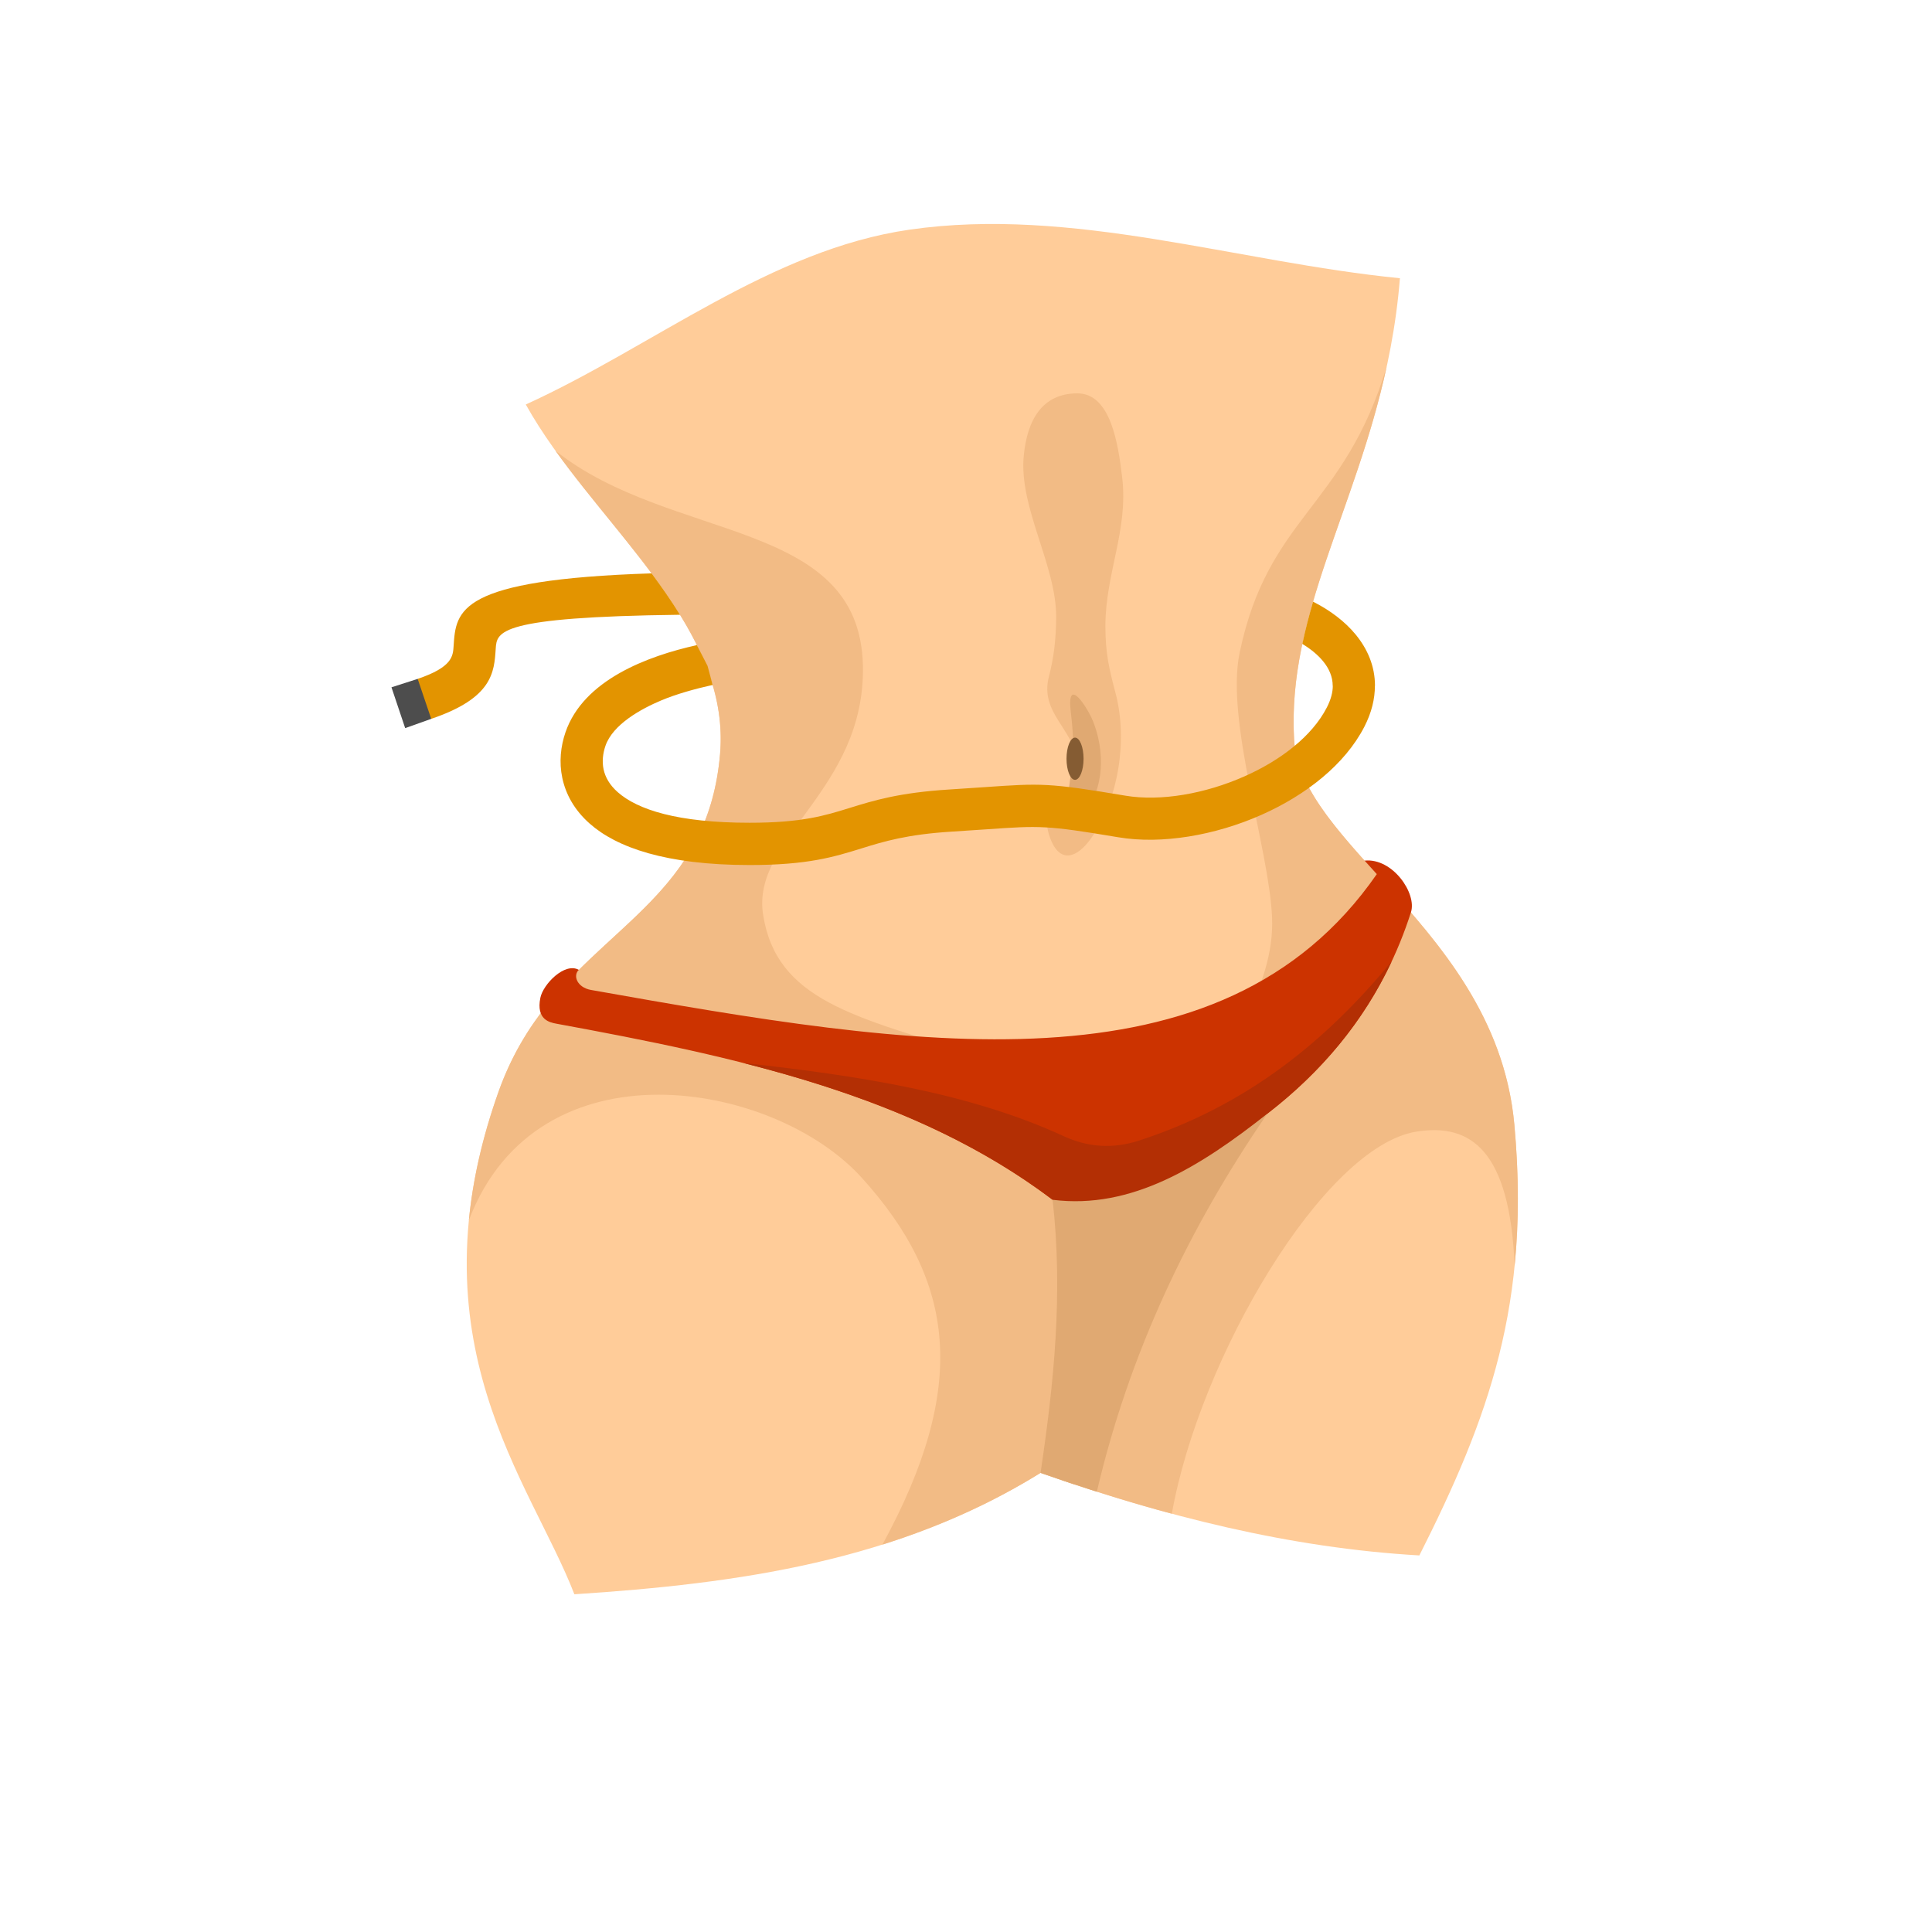 <?xml version="1.0" encoding="UTF-8"?>
<svg version="1.1" viewBox="0 0 880 880" xmlns="http://www.w3.org/2000/svg">
<defs>
<clipPath id="a">
<path d="m0 660h660v-660h-660z"/>
</clipPath>
</defs>
<g transform="matrix(1.333 0 0 -1.333 0 880)">
<g transform="translate(142.72 428.19)">
<path d="m0 0-8.953-2.878 4.682-13.95 8.899 3.172 0.083 7.721z" fill="#4d4d4d" fill-rule="evenodd"/>
</g>
<g clip-path="url(#a)">
<g transform="translate(179.67 521.94)">
<path d="m0 0c22.126-39.825 70.296-74.086 66.374-119.47-4.997-57.839-56.255-60.688-75.704-115.39-30.333-85.308 10.954-132.9 25.924-171.68 55.842 3.637 110.61 11.267 159.3 41.485 42.248-14.787 85.146-25.659 129.43-28.211 23.861 47.269 38.008 86.278 32.461 147.22-6.003 65.936-73.236 94.979-75.26 131.64-2.796 50.631 30.873 91.511 36.161 157.56-55.864 5.532-112.03 24.618-167.6 16.592-47.526-6.864-87.394-39.824-131.09-59.736" fill="#fc9" fill-rule="evenodd"/>
</g>
<g transform="translate(189.79 506.17)">
<path d="m0 0c23.991-33.45 59.645-64.408 56.249-103.71-3.817-44.168-34.606-56.269-57.611-83.88l36.94-6.618c33.964-7.478 78.674-12.885 108.02-12.113-41.661 12.867-68.096 18.698-72.64 47.78-4.105 26.285 35.037 42.505 34.105 85.131-1.101 50.436-65.611 41.97-105.07 73.406" fill="#f2bb85" fill-rule="evenodd"/>
</g>
<g transform="translate(476.46 354.78)">
<path d="m0 0c-17.137 19.143-33.296 35.058-34.271 52.746-2.346 42.463 20.956 78.07 31.654 127.42-14.565-48.582-40.505-51.016-50.267-97.868-4.834-23.203 9.997-66.524 11.085-90.202 1.137-24.728-17.327-46.376-25.99-69.565z" fill="#f2bb85" fill-rule="evenodd"/>
</g>
<g transform="translate(362.85 154.37)">
<path d="m0 0c12.453-4.214 24.969-8.067 37.561-11.447 9.508 53.458 52.016 125.5 83.56 130.56 18.695 2.996 31.939-6.466 33.581-45.8 1.46 14.715 1.509 30.538-0.1 48.206-3.34 36.692-25.641 61.959-45.117 83.472l-22.381-40.776c-27.009-14.144-54.02-28.285-81.03-42.427z" fill="#f2bb85" fill-rule="evenodd"/>
</g>
<g transform="translate(187.02 316.87)">
<path d="m0 0c-6.553-8.17-12.396-17.714-16.689-29.786-5.641-15.866-8.801-30.426-10.119-43.869 23.577 61.859 104.2 47.642 134.17 14.602 32.198-35.5 36.613-71.394 7.145-125.44 18.629 5.867 36.712 13.756 54.027 24.501 3.925-1.374 7.855-2.714 11.792-4.017l22.972 132.09c-66.123 10.829-132.25 21.659-198.37 32.489z" fill="#f2bb85" fill-rule="evenodd"/>
</g>
<g transform="translate(184.64 319.21)">
<path d="m0 0c-1.496-7.471 3.162-8.414 5.514-8.847 61.416-11.286 121.92-24.196 169.52-60.161 8.351-5.543 16.707-11.084 25.06-16.626 16.107 15.353 32.216 30.704 48.324 46.056 23.281 17.967 40.034 40.593 49.045 68.752 2.15 6.449-6.233 18.708-15.838 17.705l4.174-4.627c-53.264-76.884-158.39-59.119-268.49-39.566-4.832 0.86-6.253 4.996-4.153 6.862-4.869 2.727-12.238-4.956-13.159-9.548" fill="#c30" fill-rule="evenodd"/>
</g>
<g transform="translate(253.94 296.96)">
<path d="m0 0c38.497-9.779 74.835-23.408 105.73-46.757 8.356-5.543 16.709-11.084 25.061-16.627 16.11 15.354 32.218 30.705 48.326 46.058 18.474 14.256 32.835 31.448 42.484 52.009-22.088-26.757-48.894-49.03-86.323-61.211-8.811-2.867-17.358-2.365-25.775 1.515-32.292 14.888-70.41 20.713-109.51 25.016z" fill="#b32f04" fill-rule="evenodd"/>
</g>
<g transform="translate(355.56 156.88)">
<path d="M 0,0 C 6.395,-2.238 12.805,-4.386 19.233,-6.431 30.181,40.336 50.241,83.115 77.498,122.747 54.608,104.674 31.087,89.924 4.112,93.315 7.751,61.271 4.535,30.513 0,0" fill="#e0a972" fill-rule="evenodd"/>
</g>
<g transform="translate(349.81 504.35)">
<path d="m0 0c-1.676-17.652 11.14-37.309 11.083-55.04-0.069-7.727-0.737-13.698-2.683-21.189-2.834-13.655 12.483-18.851 9.194-32.861-2.268-9.665-12.769-9.53-8.679-21.144 3.371-9.577 9.568-6.955 14.226-0.213 9.326 13.508 12.334 33.128 8.368 48.927-2.386 9.045-3.568 13.826-3.608 23.423 0.057 18.172 7.902 32.791 5.733 50.834-1.36 11.321-3.885 28.667-15.288 28.667-12.165 0-17.198-9.294-18.346-21.404" fill="#f2bb85" fill-rule="evenodd"/>
</g>
<g transform="translate(369.15 381.22)">
<path d="m0 0c-5.459-5.458-4.161 7.529-3.873 9.694 1.429 11.024 1.975 14.651 0.62 25.903-1.553 12.885 5.63 1.746 7.603-3.132 3.984-9.844 4.114-23.503-3.497-31.563z" fill="#e0a972" fill-rule="evenodd"/>
</g>
<g transform="translate(367.34 393.69)">
<path d="m0 0c1.607 0 2.915 3.241 2.915 7.214 0 3.974-1.308 7.215-2.915 7.215-1.605 0-2.913-3.241-2.913-7.215 0-3.973 1.308-7.214 2.913-7.214" fill="#855c33" fill-rule="evenodd"/>
</g>
<g transform="translate(448.67 454.57)">
<path d="m0 0c-1.402-4.812-2.646-9.61-3.668-14.428 2.789-1.691 5.254-3.677 7.098-5.922 2.025-2.462 3.287-5.287 3.287-8.4h0.029c0-2.193-0.624-4.657-2.037-7.402-5.052-9.82-15.745-18.032-28.119-23.526-13.476-5.982-28.677-8.631-40.735-6.606-26.334 4.421-28.778 4.25-48.119 2.908-3.58-0.248-7.727-0.536-11.89-0.793-17.269-1.065-26.012-3.776-34.315-6.35-8.349-2.588-16.202-5.023-34.04-5.023-24.651 0-38.295 4.464-45.086 10.457-2.789 2.464-4.273 5.155-4.83 7.798-0.57 2.702-0.234 5.484 0.63 8.005 2.533 7.404 12.282 12.688 19.073 15.549 5.05 2.128 11.439 3.925 17.567 5.283l-1.748 6.515-3.636 7.094c-16.874-3.741-38.788-11.914-44.913-29.814-1.625-4.748-2.227-10.129-1.08-15.566 1.16-5.494 4.054-10.924 9.4-15.643 9.173-8.095 25.98-14.124 54.623-14.124 19.887 0 28.797 2.764 38.272 5.7 7.495 2.324 15.389 4.77 30.929 5.729 5.178 0.32 8.839 0.574 12.003 0.794 17.882 1.24 20.143 1.398 44.791-2.74 14.747-2.477 32.989 0.607 48.916 7.68 15.178 6.739 28.491 17.192 35.118 30.07 2.509 4.877 3.616 9.564 3.616 14.005h0.027c0 6.714-2.54 12.585-6.615 17.542-3.724 4.528-8.713 8.209-14.109 10.985zm-305.95-26.379c11.811 3.997 12.055 7.746 12.277 11.177 0.791 12.259 1.468 22.742 67.656 24.879 3.474-4.665 6.755-9.371 9.706-14.147-62.268-0.76-62.594-5.759-62.975-11.634-0.517-8.047-1.086-16.84-22.037-23.932z" fill="#e39400" fill-rule="evenodd"/>
</g>
</g>
</g>
</svg>
